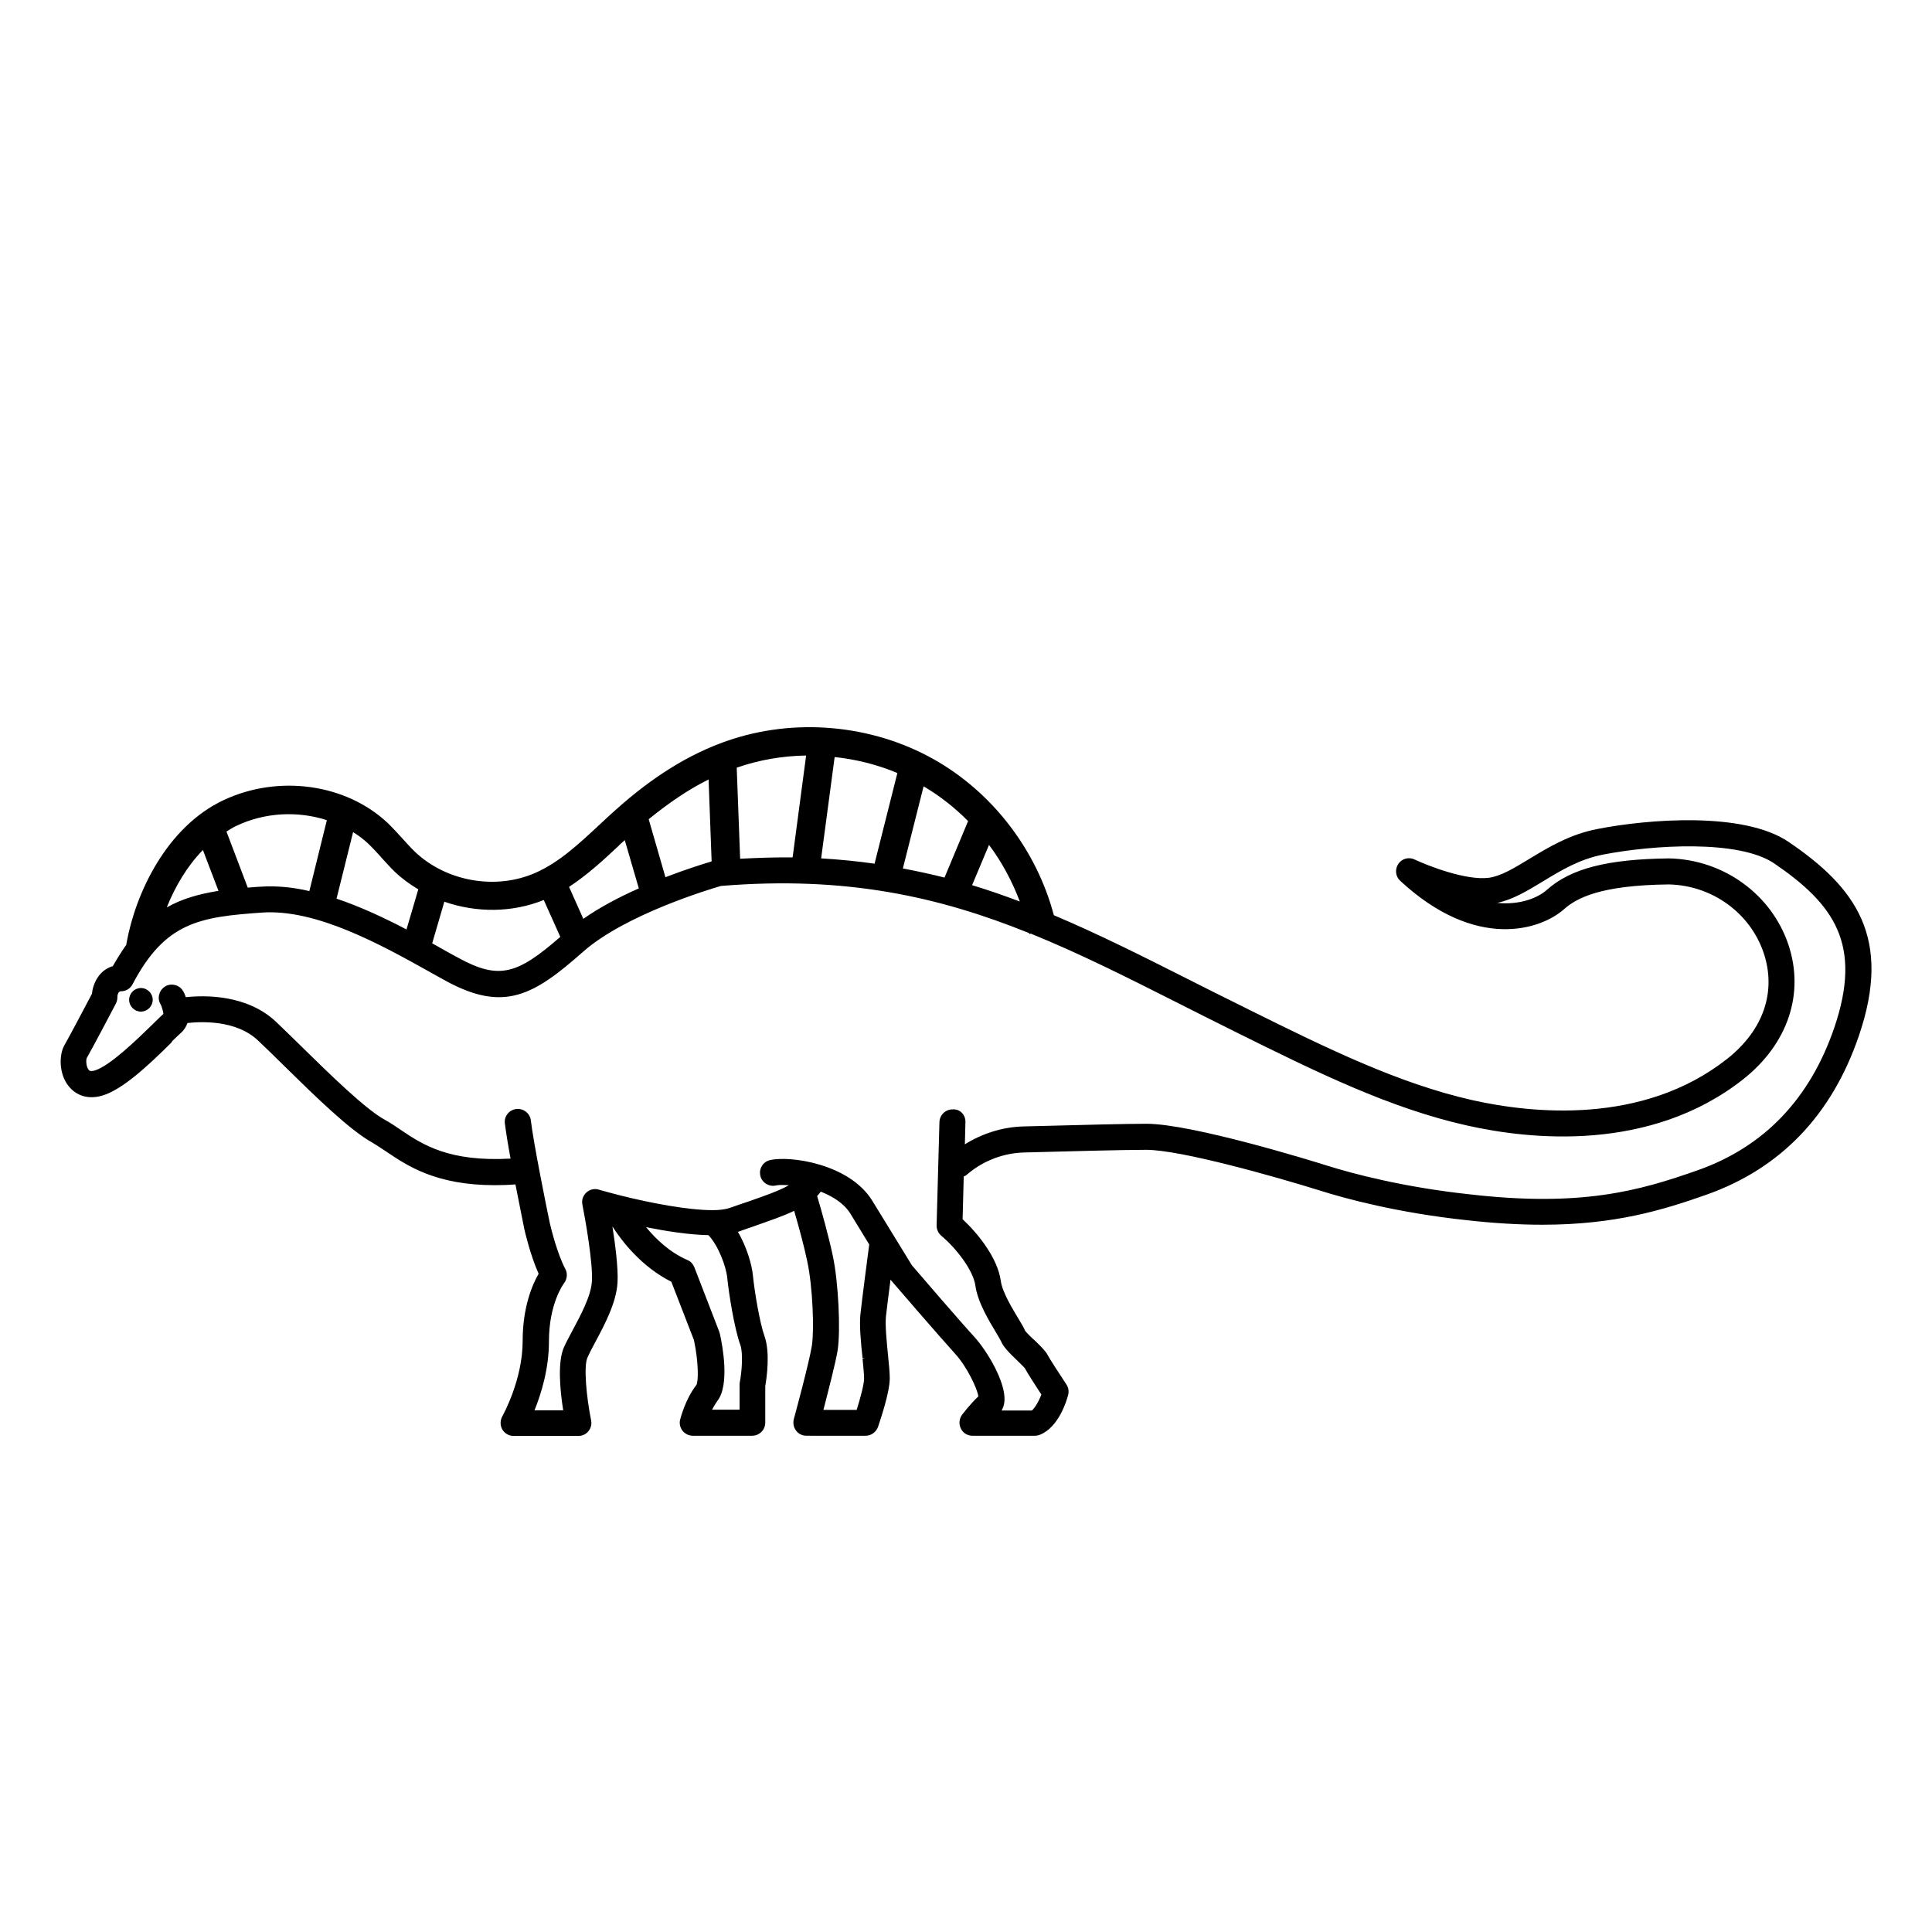 <?xml version="1.0" encoding="UTF-8"?>
<!-- Uploaded to: SVG Repo, www.svgrepo.com, Generator: SVG Repo Mixer Tools -->
<svg fill="#000000" width="800px" height="800px" version="1.1" viewBox="144 144 512 512" xmlns="http://www.w3.org/2000/svg">
 <path d="m184.47 408.96c0 1.715-1.41 3.125-3.125 3.125s-3.125-1.41-3.125-3.125 1.41-3.125 3.125-3.125c1.715 0.004 3.125 1.414 3.125 3.125zm452.12 9.625c-7.152 20.906-20.707 35.066-40.355 42.02-11.438 4.031-24.184 7.961-43.48 7.961-6.246 0-13-0.402-20.152-1.211-18.289-1.965-32.195-5.742-38.844-7.859-11.941-3.727-36.93-10.781-45.996-10.781-6.098 0-21.008 0.402-32.445 0.707-5.238 0.152-10.43 2.066-14.508 5.391l-0.805 0.656c-0.152 0.152-0.402 0.203-0.605 0.301l-0.301 11.336c4.18 3.879 9.32 10.379 10.125 16.375 0.402 2.973 3.074 7.305 4.637 9.926 0.906 1.512 1.461 2.418 1.762 3.176 0.203 0.402 2.066 2.215 2.719 2.769 1.715 1.664 2.82 2.769 3.375 3.879 0.402 0.805 2.871 4.586 4.887 7.656 0.555 0.805 0.707 1.863 0.453 2.82-0.352 1.41-2.469 8.566-7.508 10.531-0.402 0.152-0.855 0.25-1.258 0.25h-16.574c-1.309 0-2.519-0.707-3.074-1.914-0.605-1.16-0.453-2.57 0.301-3.629 0 0 2.117-2.82 4.332-4.887-0.301-2.168-3.125-8.012-6.195-11.336-3.981-4.383-16.375-18.742-16.879-19.348-0.051-0.102-0.102-0.152-0.203-0.25-0.504 3.879-1.008 7.809-1.211 9.723-0.25 2.367 0.203 6.801 0.555 10.379 0.25 2.519 0.453 4.586 0.453 6.047 0 3.777-2.621 11.387-3.125 12.898-0.504 1.359-1.812 2.316-3.273 2.316l-15.711-0.004c-1.059 0-2.117-0.504-2.719-1.359-0.656-0.855-0.855-1.965-0.605-3.023 0.051-0.152 4.082-15.012 4.785-19.445 0.656-4.18 0.25-15.516-1.211-22.371-0.855-4.133-2.367-9.621-3.477-13.402-2.922 1.41-6.398 2.57-10.078 3.879l-0.555 0.203c-1.309 0.453-2.672 0.906-4.031 1.41-0.051 0.051-0.152 0.051-0.25 0.051 2.316 3.981 3.68 8.566 3.981 11.539 0.402 4.133 1.812 12.645 3.074 16.121 1.562 4.383 0.555 11.234 0.203 13.25v9.672c0 1.914-1.562 3.477-3.477 3.477h-15.719c-1.059 0-2.066-0.504-2.719-1.309-0.656-0.855-0.906-1.914-0.656-2.922 0.152-0.555 1.41-5.492 4.281-9.168 0.605-0.754 0.656-5.945-0.605-11.941l-5.996-15.469c-7.809-3.93-13-10.578-15.617-14.66 0.754 4.734 1.562 11.082 1.359 14.812-0.301 5.391-3.426 11.234-5.945 15.922l-0.102 0.203c-0.754 1.359-1.41 2.672-1.914 3.777-1.059 2.266-0.301 10.43 0.957 16.676 0.203 1.008-0.051 2.066-0.707 2.871s-1.613 1.258-2.672 1.258h-17.18c-1.211 0-2.367-0.656-2.973-1.715-0.605-1.059-0.605-2.367 0-3.477 0.203-0.402 5.391-9.672 5.391-20 0-8.969 2.57-14.914 4.231-17.785-2.168-4.836-3.629-11.082-3.777-11.789 0-0.102-1.16-5.644-2.367-11.891-1.863 0.152-3.727 0.203-5.492 0.203-15.516 0-23.074-5.09-28.617-8.816-1.41-0.957-2.672-1.762-3.828-2.469-5.945-3.273-15.113-12.242-23.227-20.203-2.519-2.519-4.938-4.836-7.055-6.852-5.742-5.441-14.914-5.039-18.691-4.637-0.352 1.008-0.957 1.965-1.914 2.769-0.453 0.402-1.16 1.109-2.117 2.016l-0.242 0.406c-6.047 5.996-12.949 12.496-18.34 14.055-3.629 1.059-6.852 0.102-8.969-2.621-2.519-3.223-2.519-8.262-0.957-10.883 1.109-1.914 4.938-9.168 7.203-13.453 0.301-2.82 1.914-6.297 5.543-7.356 1.211-2.117 2.418-4.031 3.629-5.742h-0.051l0.102-0.605c2.367-12.898 10.48-30.48 25.645-37.633 14.559-6.852 32.445-4.383 43.527 6.047 1.359 1.309 2.621 2.719 3.879 4.082 1.059 1.16 2.168 2.418 3.324 3.527 8.312 7.91 21.461 10.227 31.941 5.594 6.297-2.769 11.438-7.609 16.93-12.695 1.41-1.359 2.871-2.672 4.332-3.981 9.824-8.816 19.496-14.812 29.523-18.289 17.836-6.195 38.289-4.383 54.715 4.836 15.617 8.766 27.305 24.082 31.891 41.363 11.941 5.039 23.629 10.934 35.82 17.078 4.535 2.316 9.117 4.586 13.805 6.902l2.418 1.211c20.152 9.977 39.246 19.398 58.945 23.832 15.566 3.477 45.039 6.699 67.41-10.934 9.621-7.559 13.148-17.785 9.723-28.062-3.578-10.629-13.652-17.938-25.141-18.188-18.238 0.203-24.434 3.629-27.762 6.551-6.246 5.543-23.375 11.082-43.43-7.508-1.258-1.16-1.461-3.023-0.504-4.484 0.957-1.41 2.82-1.914 4.332-1.16 3.426 1.613 13.652 5.644 19.699 4.836 3.176-0.453 6.602-2.519 10.578-4.938 5.09-3.074 10.832-6.602 18.289-8.012 13.148-2.57 38.641-4.684 50.582 3.477 17.641 11.992 27.516 25.293 18.547 51.441zm-236.74 22.723-0.152 5.945c4.637-2.871 9.977-4.586 15.469-4.734 16.777-0.453 27.762-0.707 32.648-0.707 12.141 0 44.387 9.977 48.012 11.133 6.449 2.016 19.852 5.644 37.586 7.559 29.676 3.426 44.988-0.906 60.559-6.398 17.531-6.195 29.676-18.895 36.125-37.734 7.559-22.168-0.102-32.746-15.871-43.527-9.371-6.398-32.242-4.938-45.395-2.367-6.246 1.211-11.234 4.231-16.02 7.152-4.082 2.469-7.91 4.785-12.043 5.644 6.047 0.605 10.781-1.309 13.199-3.477 6.348-5.644 16.02-8.113 32.344-8.312 14.461 0.301 27.156 9.523 31.641 22.871 4.332 13-0.152 26.301-11.992 35.668-24.637 19.398-56.426 16.02-73.203 12.242-20.504-4.586-39.953-14.207-60.508-24.383l-2.418-1.211c-4.684-2.316-9.27-4.637-13.754-6.902-13.551-6.852-26.098-13.148-38.895-18.34l-0.402 0.102-0.051-0.25c-23.832-9.621-48.465-15.215-81.668-12.496-2.418 0.707-25.242 7.457-36.527 17.434-13.098 11.586-20.957 16.121-36.324 7.758-1.309-0.707-2.719-1.512-4.18-2.316l-0.352-0.203c-12.645-7.055-29.875-16.625-44.234-15.617-16.625 1.16-25.695 2.57-34.309 18.992-0.605 1.16-1.762 1.863-3.074 1.863-0.906 0-0.957 1.359-0.957 1.664 0 0.555-0.152 1.109-0.402 1.613-1.059 2.016-6.297 11.992-7.707 14.41-0.203 0.352-0.25 2.215 0.504 3.125 0.152 0.203 0.402 0.504 1.562 0.203 4.133-1.211 11.738-8.715 15.418-12.293 1.109-1.109 2.215-2.168 2.82-2.719 0-0.203-0.25-1.664-0.805-2.672-0.453-0.805-0.555-1.762-0.25-2.621 0.25-0.906 0.855-1.613 1.664-2.066 0.805-0.453 1.762-0.504 2.621-0.25 0.906 0.25 1.613 0.855 2.066 1.664 0.25 0.453 0.453 0.957 0.656 1.512 5.09-0.555 16.223-0.707 23.879 6.5 2.066 1.965 4.434 4.281 6.902 6.699l0.203 0.203c7.406 7.254 16.625 16.273 21.766 19.094 1.461 0.805 2.82 1.715 4.281 2.719 5.742 3.879 12.746 8.465 29.02 7.559-0.707-3.828-1.258-7.305-1.512-9.371-0.102-0.906 0.152-1.812 0.754-2.519 0.555-0.707 1.41-1.16 2.316-1.258 1.863-0.203 3.629 1.16 3.828 3.074 0.656 5.742 4.281 23.73 5.039 27.258l0.051 0.203c0.301 1.309 1.965 7.961 4.031 11.84 0.656 1.211 0.504 2.719-0.352 3.828-0.152 0.203-3.981 5.391-3.981 15.367 0 7.254-2.016 13.805-3.828 18.289h7.609c-0.906-5.691-1.512-13 0.25-16.828 0.555-1.258 1.359-2.672 2.215-4.332 2.215-4.133 4.938-9.219 5.141-13.047 0.301-4.734-1.715-16.273-2.519-20.305-0.25-1.211 0.152-2.367 1.059-3.223 0.906-0.805 2.117-1.109 3.273-0.754 1.715 0.504 3.68 1.008 5.793 1.562 8.012 2.016 17.938 3.879 24.336 3.879 1.914 0 3.477-0.203 4.637-0.605 1.562-0.555 3.125-1.109 4.684-1.613 4.18-1.461 8.16-2.82 10.934-4.383-1.512-0.102-2.719-0.102-3.375 0.051-1.863 0.453-3.727-0.707-4.18-2.519-0.203-0.906-0.102-1.812 0.402-2.621 0.453-0.805 1.258-1.359 2.117-1.562 5.188-1.258 21.109 0.906 27.156 10.781 4.684 7.656 9.672 15.719 10.48 17.078 2.066 2.418 12.949 15.062 16.523 18.941 3.477 3.828 8.363 12.043 8.012 16.977-0.051 1.109-0.402 1.914-0.754 2.57h8.012c0.805-0.656 1.812-2.367 2.519-4.231-1.715-2.621-3.828-5.894-4.383-7.004-0.152-0.203-1.461-1.461-2.016-2.016-2.266-2.168-3.68-3.629-4.332-5.188-0.102-0.25-0.855-1.512-1.211-2.117-1.965-3.273-4.938-8.16-5.543-12.543-0.555-4.031-5.039-9.875-9.02-13.199-0.805-0.707-1.258-1.664-1.258-2.719l0.754-27.406c0.051-1.863 1.562-3.375 3.477-3.375 1.945-0.168 3.457 1.441 3.406 3.309zm-27.812 50.781c0.402-3.629 1.812-14.559 2.316-18.289-1.562-2.57-3.273-5.34-4.988-8.16-1.664-2.719-4.684-4.586-7.859-5.844-0.301 0.402-0.605 0.805-0.957 1.16 1.059 3.527 3.074 10.68 4.18 15.973 1.461 7.004 2.066 19.547 1.258 24.887-0.504 3.176-2.519 10.934-3.777 15.82h8.816c0.957-3.074 1.965-6.75 1.965-8.312 0-1.109-0.203-3.125-0.402-5.238l0.605-0.203-0.605 0.051c-0.449-4.133-0.902-8.77-0.551-11.844zm-39.344 25.492h7.305v-6.602c0-0.203 0-0.402 0.051-0.656 0.555-2.82 0.906-7.758 0.152-9.875-1.613-4.434-3.074-13.805-3.477-17.836-0.301-2.973-2.316-8.465-4.988-11.285-5.09-0.102-10.984-1.008-16.523-2.117 2.621 3.176 6.297 6.699 10.984 8.715 0.855 0.352 1.461 1.059 1.812 1.914l6.602 17.078c0.051 0.152 0.102 0.352 0.152 0.504 0.707 3.125 2.672 13.602-0.656 17.836-0.508 0.715-0.961 1.469-1.414 2.324zm-126.16-154.67c-0.906 0.402-1.664 0.957-2.519 1.461l5.644 14.863c1.109-0.102 2.215-0.203 3.375-0.25 4.231-0.301 8.613 0.152 12.949 1.16l4.637-18.793c-7.66-2.473-16.426-2.117-24.086 1.559zm175.28-14.055c-5.289-2.215-10.934-3.629-16.625-4.231l-3.578 26.852c4.887 0.301 9.621 0.754 14.156 1.41zm32.445 34.055c-2.016-5.34-4.734-10.43-8.16-15.012l-4.484 10.68c4.332 1.312 8.512 2.773 12.645 4.332zm-13.707-21.309c-3.527-3.578-7.508-6.699-11.789-9.219l-5.492 21.766c3.727 0.707 7.457 1.512 11.035 2.418zm-42.922-17.383c-6.246 0.102-12.496 1.16-18.391 3.223l0.906 24.133c4.785-0.25 9.422-0.402 13.906-0.352zm-25.848 6.348c-5.289 2.621-10.531 6.195-15.871 10.531l4.434 15.367c5.644-2.168 10.227-3.578 12.242-4.18zm-23.777 17.531c-4.133 3.879-8.363 7.758-13.199 10.934l3.777 8.465c4.484-3.125 9.672-5.844 14.711-8.062l-3.727-12.797c-0.504 0.453-0.957 0.906-1.461 1.309zm-19.902 14.41c-8.363 3.375-17.836 3.426-26.348 0.453l-3.223 11.035c0.855 0.453 1.715 0.957 2.519 1.41 1.562 0.855 3.023 1.715 4.484 2.469 10.781 5.894 15.617 4.281 26.953-5.594zm-33.25-2.82c-2.168-1.309-4.231-2.769-6.098-4.535-1.309-1.258-2.519-2.621-3.727-3.93l-0.102-0.152c-1.059-1.16-2.168-2.367-3.324-3.477-1.211-1.16-2.57-2.168-4.031-3.074l-4.383 17.633c6.449 2.168 12.746 5.141 18.539 8.16zm-57.082-10.43c-4.231 4.332-7.406 9.773-9.574 15.215 4.082-2.316 8.613-3.578 13.703-4.383z"/>
</svg>